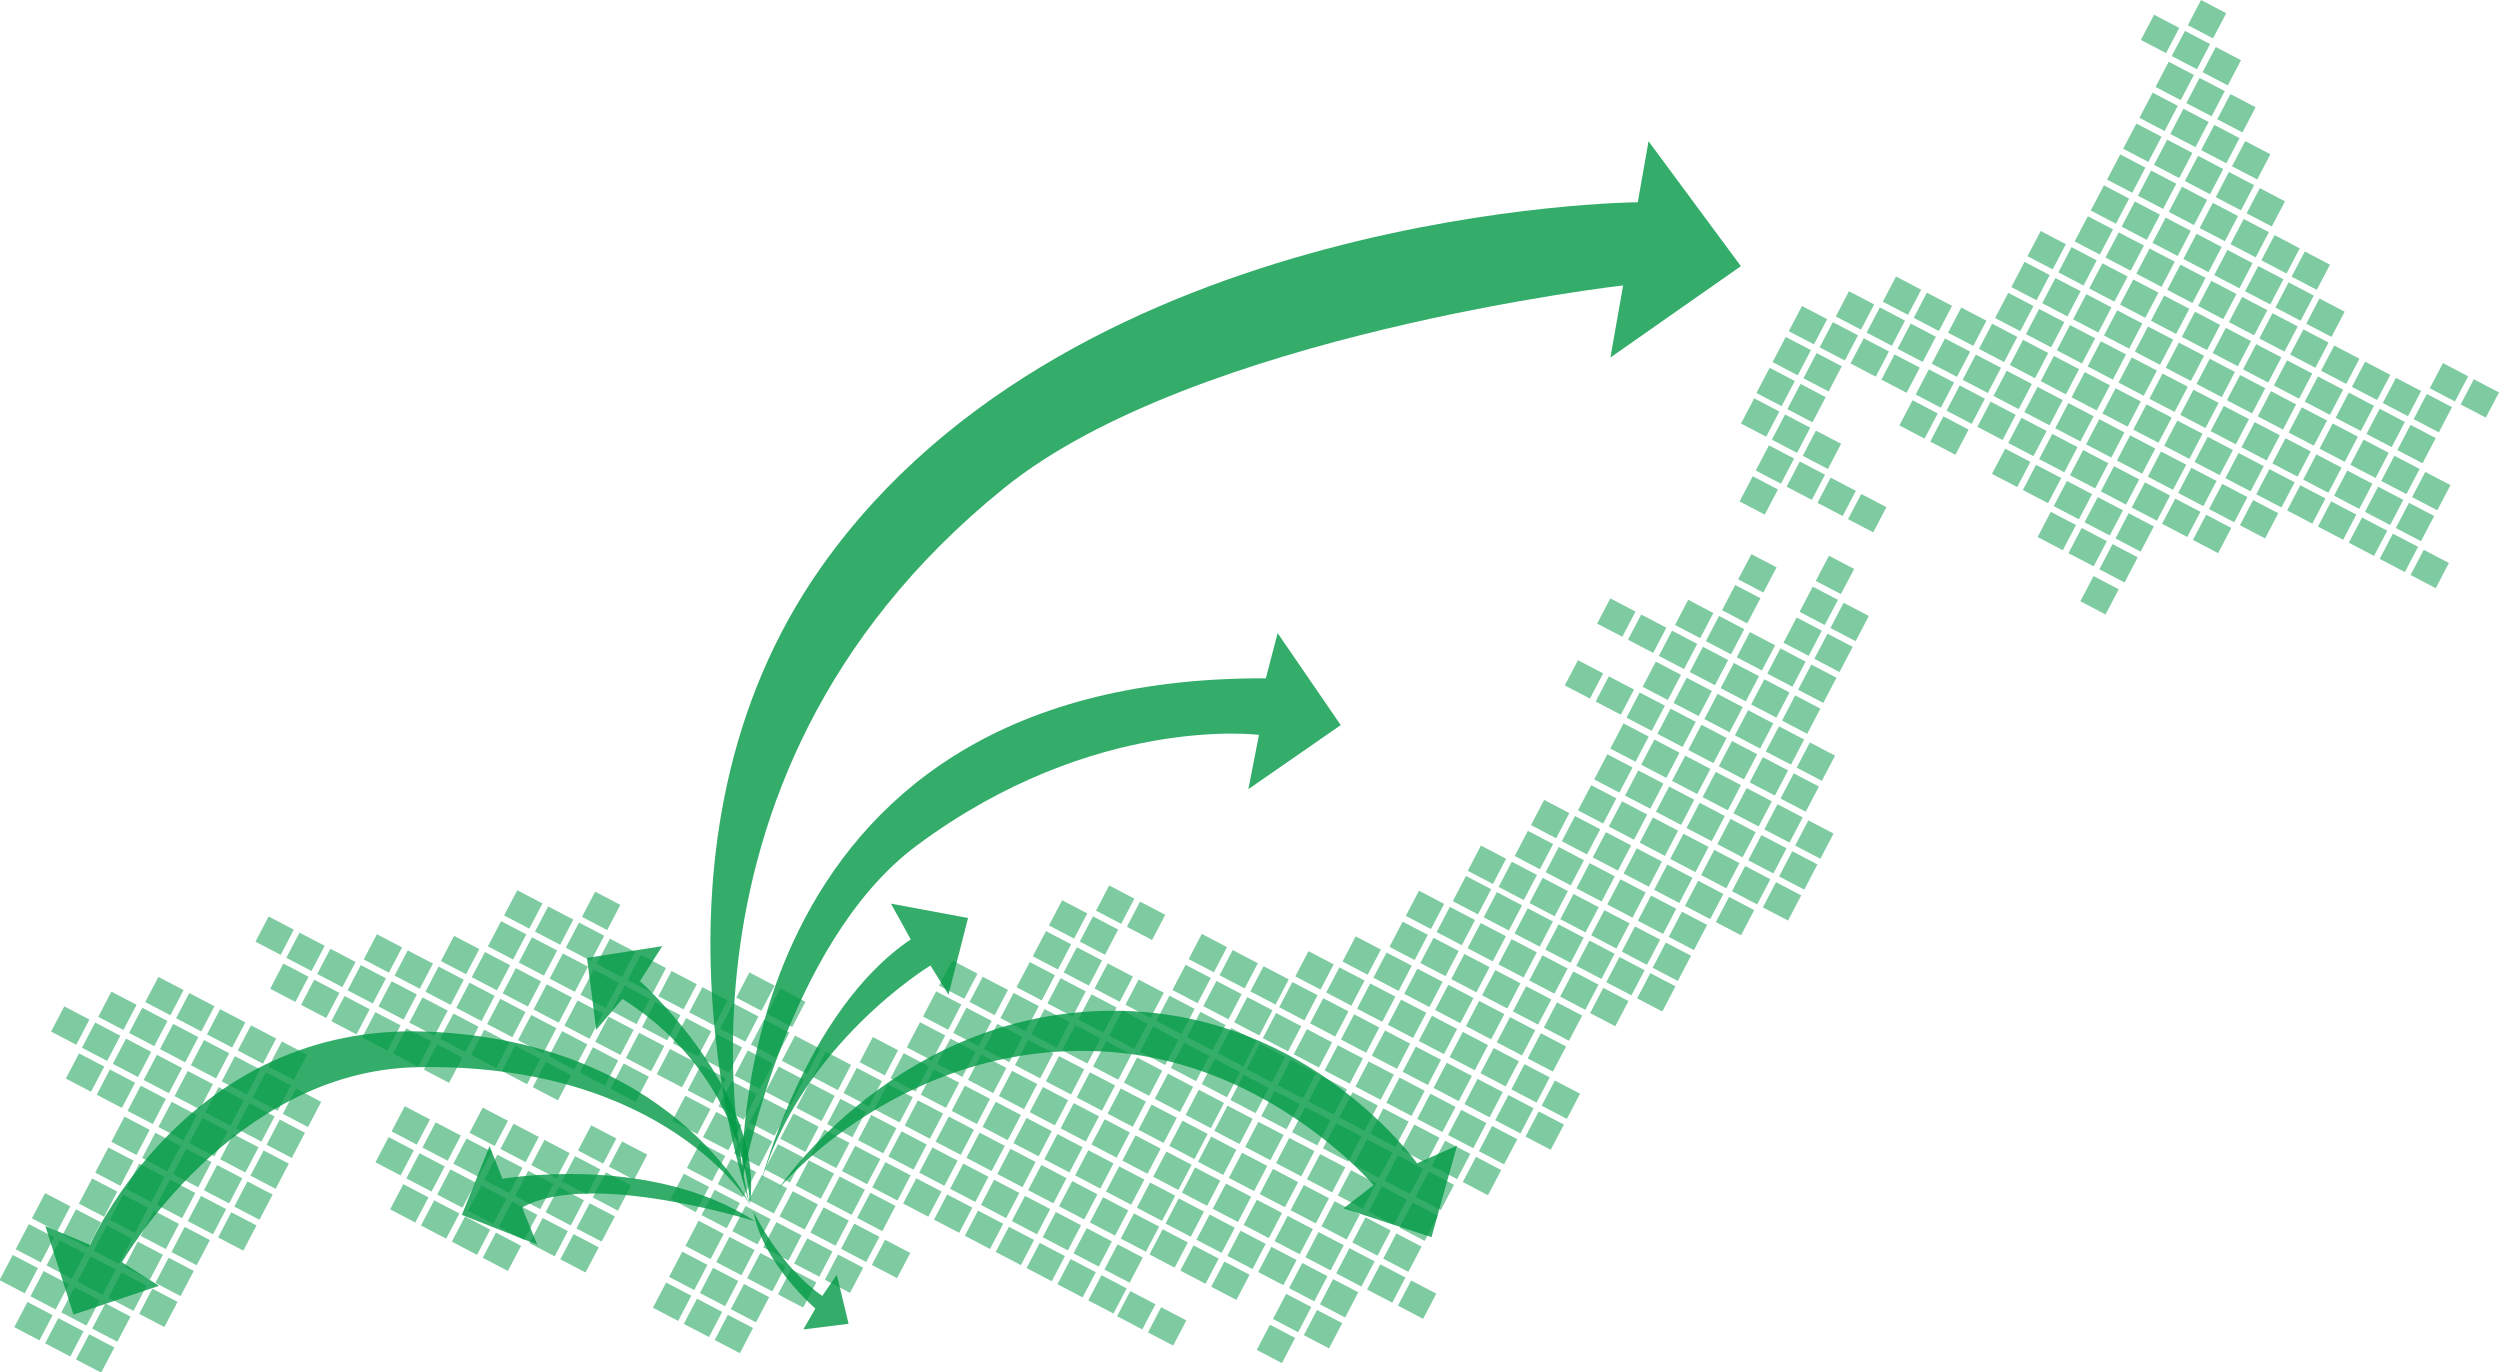 <?xml version="1.0" encoding="UTF-8"?>
<svg xmlns="http://www.w3.org/2000/svg" viewBox="0 0 684.45 375.75">
  <defs>
    <style>
      .cls-1, .cls-2 {
        fill: #009844;
      }

      .cls-2 {
        mix-blend-mode: multiply;
        opacity: .8;
      }

      .cls-3 {
        opacity: .5;
      }

      .cls-4 {
        isolation: isolate;
      }
    </style>
  </defs>
  <g class="cls-4">
    <g id="_レイヤー_2" data-name="レイヤー 2">
      <g id="_レイヤー_1-2" data-name="レイヤー 1">
        <g class="cls-3">
          <path class="cls-1" d="m76.84,261.42l-6.9-3.61,3.61-6.9,6.9,3.61-3.61,6.9Zm12.06-2.48l-6.9-3.61-3.61,6.9,6.9,3.61,3.61-6.9Zm8.45,4.42l-6.9-3.61-3.61,6.9,6.9,3.61,3.61-6.9Zm-12.87,4.04l-6.9-3.61-3.61,6.9,6.9,3.61,3.61-6.9Zm8.45,4.42l-6.9-3.61-3.61,6.9,6.9,3.61,3.61-6.9Zm-55.53,3.27l-6.9-3.61-3.61,6.9,6.9,3.61,3.61-6.9Zm8.45,4.42l-6.9-3.61-3.61,6.9,6.9,3.61,3.61-6.9Zm4.42-8.45l-6.9-3.61-3.61,6.9,6.9,3.61,3.61-6.9Zm4.04,12.87l-6.9-3.61-3.61,6.9,6.9,3.61,3.61-6.9Zm8.45,4.42l-6.9-3.61-3.61,6.9,6.9,3.61,3.61-6.9Zm-4.04-12.87l-6.9-3.61-3.61,6.9,6.9,3.61,3.61-6.9Zm8.45,4.42l-6.9-3.61-3.61,6.9,6.9,3.61,3.61-6.9Zm4.04,12.87l-6.9-3.61-3.61,6.9,6.9,3.61,3.61-6.9Zm8.45,4.42l-6.9-3.61-3.61,6.9,6.9,3.61,3.61-6.9Zm-4.04-12.87l-6.9-3.61-3.61,6.9,6.9,3.61,3.61-6.9Zm8.45,4.42l-6.9-3.61-3.61,6.9,6.9,3.61,3.61-6.9Zm-59.57-9.61l-6.9-3.61-3.61,6.9,6.9,3.61,3.61-6.9Zm4.04,12.87l-6.9-3.61-3.61,6.9,6.9,3.61,3.61-6.9Zm8.45,4.42l-6.9-3.61-3.61,6.9,6.9,3.61,3.61-6.9Zm-4.04-12.87l-6.9-3.61-3.61,6.9,6.9,3.61,3.61-6.9Zm8.45,4.42l-6.9-3.61-3.61,6.9,6.9,3.61,3.61-6.9Zm4.04,12.87l-6.9-3.61-3.61,6.9,6.9,3.61,3.61-6.9Zm8.45,4.42l-6.9-3.61-3.61,6.9,6.9,3.61,3.61-6.9Zm-4.04-12.87l-6.9-3.61-3.61,6.9,6.9,3.61,3.61-6.9Zm8.45,4.42l-6.9-3.61-3.61,6.9,6.9,3.61,3.61-6.9Zm4.04,12.87l-6.9-3.61-3.61,6.9,6.9,3.61,3.61-6.9Zm8.45,4.42l-6.9-3.61-3.61,6.9,6.9,3.61,3.61-6.9Zm-4.04-12.87l-6.9-3.61-3.61,6.9,6.9,3.61,3.61-6.9Zm8.45,4.42l-6.9-3.61-3.61,6.9,6.9,3.61,3.61-6.9Zm-38.62,12.11l-6.9-3.61-3.61,6.9,6.9,3.61,3.61-6.9Zm8.45,4.42l-6.9-3.61-3.61,6.9,6.9,3.61,3.61-6.9Zm-4.04-12.87l-6.9-3.61-3.61,6.9,6.9,3.61,3.61-6.9Zm8.45,4.42l-6.9-3.61-3.61,6.9,6.9,3.61,3.61-6.9Zm4.04,12.87l-6.9-3.61-3.61,6.9,6.9,3.61,3.61-6.9Zm8.45,4.42l-6.9-3.61-3.61,6.9,6.9,3.61,3.61-6.9Zm-4.04-12.87l-6.9-3.61-3.61,6.9,6.9,3.61,3.61-6.9Zm8.45,4.42l-6.9-3.61-3.61,6.9,6.9,3.61,3.61-6.9Zm-47.08,7.69l-6.9-3.61-3.61,6.9,6.9,3.61,3.61-6.9Zm8.45,4.42l-6.9-3.61-3.61,6.9,6.9,3.61,3.61-6.9Zm8.45,4.42l-6.9-3.61-3.61,6.9,6.9,3.61,3.61-6.9Zm-4.04-12.87l-6.9-3.61-3.61,6.9,6.9,3.61,3.61-6.9Zm8.45,4.42l-6.9-3.61-3.61,6.9,6.9,3.61,3.61-6.9Zm4.04,12.87l-6.9-3.61-3.61,6.9,6.9,3.61,3.61-6.9Zm8.45,4.42l-6.9-3.61-3.61,6.9,6.9,3.61,3.61-6.9Zm-4.04-12.87l-6.9-3.61-3.61,6.9,6.9,3.61,3.61-6.9Zm8.45,4.42l-6.9-3.61-3.61,6.9,6.9,3.61,3.61-6.9Zm-47.08,7.69l-6.9-3.61-3.61,6.9,6.9,3.61,3.61-6.9Zm4.42-8.45l-6.9-3.61-3.61,6.9,6.9,3.61,3.61-6.9Zm4.04,12.87l-6.9-3.61-3.61,6.9,6.9,3.61,3.61-6.9Zm8.45,4.42l-6.9-3.61-3.61,6.9,6.9,3.61,3.61-6.9Zm-4.04-12.87l-6.9-3.61-3.61,6.9,6.9,3.61,3.61-6.9Zm8.45,4.42l-6.9-3.61-3.61,6.9,6.9,3.61,3.61-6.9Zm4.04,12.87l-6.9-3.61-3.61,6.9,6.9,3.61,3.61-6.9Zm4.42-8.45l-6.9-3.61-3.61,6.9,6.9,3.61,3.61-6.9Zm8.45,4.42l-6.9-3.61-3.61,6.9,6.9,3.61,3.61-6.9Zm-34.2,3.65l-6.9-3.61-3.61,6.9,6.9,3.61,3.61-6.9Zm8.45,4.42l-6.9-3.61-3.61,6.9,6.9,3.61,3.61-6.9Zm8.45,4.42l-6.9-3.61-3.61,6.9,6.9,3.61,3.61-6.9Zm74.36-101.07l-6.9-3.61-3.61,6.9,6.9,3.61,3.61-6.9Zm8.45,4.42l-6.9-3.61-3.61,6.9,6.9,3.61,3.61-6.9Zm-4.04-12.87l-6.9-3.61-3.61,6.9,6.9,3.61,3.61-6.9Zm8.45,4.42l-6.9-3.61-3.61,6.9,6.9,3.61,3.61-6.9Zm4.04,12.87l-6.9-3.61-3.61,6.9,6.9,3.61,3.61-6.9Zm8.45,4.42l-6.9-3.61-3.61,6.9,6.9,3.61,3.61-6.9Zm-4.04-12.87l-6.9-3.61-3.61,6.9,6.9,3.61,3.61-6.9Zm8.45,4.42l-6.9-3.61-3.61,6.9,6.9,3.61,3.61-6.9Zm4.04,12.87l-6.9-3.61-3.61,6.9,6.9,3.61,3.61-6.9Zm8.45,4.42l-6.9-3.61-3.61,6.9,6.9,3.61,3.61-6.9Zm-4.04-12.87l-6.9-3.61-3.61,6.9,6.9,3.61,3.61-6.9Zm8.45,4.42l-6.9-3.61-3.61,6.9,6.9,3.61,3.61-6.9Zm4.04,12.87l-6.9-3.61-3.61,6.9,6.9,3.61,3.61-6.9Zm4.42-8.45l-6.9-3.61-3.61,6.9,6.9,3.61,3.61-6.9Zm8.45,4.42l-6.9-3.61-3.61,6.9,6.9,3.61,3.61-6.9Zm-68.02-14.03l-6.9-3.61-3.61,6.9,6.9,3.61,3.61-6.9Zm8.45,4.42l-6.9-3.61-3.61,6.9,6.9,3.61,3.61-6.9Zm8.45,4.42l-6.9-3.61-3.61,6.9,6.9,3.61,3.61-6.9Zm8.45,4.42l-6.9-3.61-3.61,6.9,6.9,3.61,3.61-6.9Zm12.49,17.29l-6.9-3.61-3.61,6.9,6.9,3.61,3.61-6.9Zm8.45,4.42l-6.9-3.61-3.61,6.9,6.9,3.61,3.61-6.9Zm8.45,4.42l-6.9-3.61-3.61,6.9,6.9,3.61,3.61-6.9Zm-68.02-14.03l-6.9-3.61-3.61,6.9,6.9,3.61,3.61-6.9Zm25.36,13.26l-6.9-3.61-3.61,6.9,6.9,3.61,3.61-6.9Zm4.42-8.45l-6.9-3.61-3.61,6.9,6.9,3.61,3.61-6.9Zm4.04,12.87l-6.9-3.61-3.61,6.9,6.9,3.61,3.61-6.9Zm8.45,4.42l-6.9-3.61-3.61,6.9,6.9,3.61,3.61-6.9Zm-4.04-12.87l-6.9-3.61-3.61,6.9,6.9,3.61,3.61-6.9Zm8.45,4.42l-6.9-3.61-3.61,6.9,6.9,3.61,3.61-6.9Zm4.04,12.87l-6.9-3.61-3.61,6.9,6.9,3.61,3.61-6.9Zm8.45,4.42l-6.9-3.61-3.61,6.9,6.9,3.61,3.61-6.9Zm-4.04-12.87l-6.9-3.61-3.61,6.9,6.9,3.61,3.61-6.9Zm8.45,4.42l-6.9-3.61-3.61,6.9,6.9,3.61,3.61-6.9Zm-72.44-5.57l-6.9-3.61-3.61,6.9,6.9,3.61,3.61-6.9Zm4.42-8.45l-6.9-3.61-3.61,6.9,6.9,3.61,3.61-6.9Zm33.82,17.68l-6.9-3.61-3.61,6.9,6.9,3.61,3.61-6.9Zm8.45,4.42l-6.9-3.61-3.61,6.9,6.9,3.61,3.61-6.9Zm8.45,4.42l-6.9-3.61-3.61,6.9,6.9,3.61,3.61-6.9Zm8.45,4.42l-6.9-3.61-3.61,6.9,6.9,3.61,3.61-6.9Zm-72.44-5.57l-6.9-3.61-3.61,6.9,6.9,3.61,3.61-6.9Zm4.42-8.45l-6.9-3.61-3.61,6.9,6.9,3.61,3.61-6.9Zm102.99-32.28l-6.9-3.61-3.61,6.9,6.9,3.61,3.61-6.9Zm20.94,21.71l-6.9-3.61-3.61,6.9,6.9,3.61,3.61-6.9Zm-4.04-12.87l-6.9-3.61-3.61,6.9,6.9,3.61,3.61-6.9Zm8.45,4.42l-6.9-3.61-3.61,6.9,6.9,3.61,3.61-6.9Zm4.04,12.87l-6.9-3.61-3.61,6.9,6.9,3.61,3.61-6.9Zm8.45,4.42l-6.9-3.61-3.61,6.9,6.9,3.61,3.61-6.9Zm-4.04-12.87l-6.9-3.61-3.61,6.9,6.9,3.61,3.61-6.9Zm8.45,4.42l-6.9-3.61-3.61,6.9,6.9,3.61,3.61-6.9Zm4.04,12.87l-6.9-3.61-3.61,6.9,6.9,3.61,3.61-6.9Zm8.45,4.42l-6.9-3.61-3.61,6.9,6.9,3.61,3.61-6.9Zm-4.04-12.87l-6.9-3.61-3.61,6.9,6.9,3.61,3.61-6.9Zm8.45,4.42l-6.9-3.61-3.61,6.9,6.9,3.61,3.61-6.9Zm-72.44-5.57l-6.9-3.61-3.61,6.9,6.9,3.61,3.61-6.9Zm8.45,4.42l-6.9-3.61-3.61,6.9,6.9,3.61,3.61-6.9Zm-4.04-12.87l-6.9-3.61-3.61,6.9,6.9,3.61,3.61-6.9Zm8.45,4.42l-6.9-3.61-3.61,6.9,6.9,3.61,3.61-6.9Zm16.91,8.84l-6.9-3.61-3.61,6.9,6.9,3.61,3.61-6.9Zm4.04,12.87l-6.9-3.61-3.61,6.9,6.9,3.61,3.61-6.9Zm8.45,4.42l-6.9-3.61-3.61,6.9,6.9,3.61,3.61-6.9Zm-4.04-12.87l-6.9-3.61-3.61,6.9,6.9,3.61,3.61-6.9Zm8.45,4.42l-6.9-3.61-3.61,6.9,6.9,3.61,3.61-6.9Zm4.04,12.87l-6.9-3.61-3.61,6.9,6.9,3.61,3.61-6.9Zm8.45,4.42l-6.9-3.61-3.61,6.9,6.9,3.61,3.61-6.9Zm-4.04-12.87l-6.9-3.61-3.61,6.9,6.9,3.61,3.61-6.9Zm8.45,4.42l-6.9-3.61-3.61,6.9,6.9,3.61,3.61-6.9Zm-72.44-5.57l-6.9-3.61-3.61,6.9,6.9,3.61,3.61-6.9Zm8.45,4.42l-6.9-3.61-3.61,6.9,6.9,3.61,3.61-6.9Zm-4.04-12.87l-6.9-3.61-3.61,6.9,6.9,3.61,3.61-6.9Zm8.45,4.42l-6.9-3.61-3.61,6.9,6.9,3.61,3.61-6.9Zm20.94,21.71l-6.9-3.61-3.61,6.9,6.9,3.61,3.61-6.9Zm8.45,4.42l-6.9-3.61-3.61,6.9,6.9,3.61,3.61-6.9Zm-4.04-12.87l-6.9-3.61-3.61,6.9,6.9,3.61,3.61-6.9Zm8.45,4.42l-6.9-3.61-3.61,6.9,6.9,3.61,3.61-6.9Zm4.04,12.87l-6.9-3.61-3.61,6.9,6.9,3.61,3.61-6.9Zm4.42-8.45l-6.9-3.61-3.61,6.9,6.9,3.61,3.61-6.9Zm30.17-16.52l-6.9-3.61-3.61,6.9,6.9,3.61,3.61-6.9Zm8.45,4.42l-6.9-3.61-3.61,6.9,6.9,3.61,3.61-6.9Zm-4.04-12.87l-6.9-3.61-3.61,6.9,6.9,3.61,3.61-6.9Zm-8.84,16.91l-6.9-3.61-3.61,6.9,6.9,3.61,3.61-6.9Zm-87.81-99.73l-6.9-3.61-3.61,6.9,6.9,3.61,3.61-6.9Zm8.45,4.42l-6.9-3.61-3.61,6.9,6.9,3.61,3.61-6.9Zm8.45,4.42l-6.9-3.61-3.61,6.9,6.9,3.61,3.61-6.9Zm4.42-8.45l-6.9-3.61-3.61,6.9,6.9,3.61,3.61-6.9Zm4.04,12.87l-6.9-3.61-3.61,6.9,6.9,3.61,3.61-6.9Zm8.45,4.42l-6.9-3.61-3.61,6.9,6.9,3.61,3.61-6.9Zm-51.11-5.19l-6.9-3.61-3.61,6.9,6.9,3.61,3.61-6.9Zm8.45,4.42l-6.9-3.61-3.61,6.9,6.9,3.61,3.61-6.9Zm4.42-8.45l-6.9-3.61-3.61,6.9,6.9,3.61,3.61-6.9Zm4.04,12.87l-6.9-3.61-3.61,6.9,6.9,3.61,3.61-6.9Zm8.45,4.42l-6.9-3.61-3.61,6.9,6.9,3.61,3.61-6.9Zm-4.04-12.87l-6.9-3.61-3.61,6.9,6.9,3.61,3.61-6.9Zm8.45,4.42l-6.9-3.61-3.61,6.9,6.9,3.61,3.61-6.9Zm4.04,12.87l-6.9-3.61-3.61,6.9,6.9,3.61,3.61-6.9Zm8.45,4.42l-6.9-3.61-3.61,6.9,6.9,3.61,3.61-6.9Zm-4.04-12.87l-6.9-3.61-3.61,6.9,6.9,3.61,3.61-6.9Zm8.45,4.42l-6.9-3.61-3.61,6.9,6.9,3.61,3.61-6.9Zm89.73-6.92l-6.9-3.61-3.61,6.9,6.9,3.61,3.61-6.9Zm-8.84,16.91l-6.9-3.61-3.61,6.9,6.9,3.61,3.61-6.9Zm4.42-8.45l-6.9-3.61-3.61,6.9,6.9,3.61,3.61-6.9Zm-72.44-5.57l-6.9-3.61-3.61,6.9,6.9,3.61,3.61-6.9Zm8.45,4.42l-6.9-3.61-3.61,6.9,6.9,3.61,3.61-6.9Zm8.45,4.42l-6.9-3.61-3.61,6.9,6.9,3.61,3.61-6.9Zm8.45,4.42l-6.9-3.61-3.61,6.9,6.9,3.61,3.61-6.9Zm-4.04-12.87l-6.9-3.61-3.61,6.9,6.9,3.61,3.61-6.9Zm8.45,4.42l-6.9-3.61-3.61,6.9,6.9,3.61,3.61-6.9Zm4.04,12.87l-6.9-3.61-3.61,6.9,6.9,3.61,3.61-6.9Zm8.45,4.42l-6.9-3.61-3.61,6.9,6.9,3.61,3.61-6.9Zm8.45,4.42l-6.9-3.61-3.61,6.9,6.9,3.61,3.61-6.9Zm8.45,4.42l-6.9-3.61-3.61,6.9,6.9,3.61,3.61-6.9Zm-4.04-12.87l-6.9-3.61-3.61,6.9,6.9,3.61,3.61-6.9Zm8.45,4.42l-6.9-3.61-3.61,6.9,6.9,3.61,3.61-6.9Zm-72.44-5.57l-6.9-3.61-3.61,6.9,6.9,3.61,3.61-6.9Zm8.45,4.42l-6.9-3.61-3.61,6.9,6.9,3.61,3.61-6.9Zm-4.04-12.87l-6.9-3.61-3.61,6.9,6.9,3.61,3.61-6.9Zm8.45,4.42l-6.9-3.61-3.61,6.9,6.9,3.61,3.61-6.9Zm4.04,12.87l-6.9-3.61-3.61,6.9,6.9,3.61,3.61-6.9Zm8.45,4.42l-6.9-3.61-3.61,6.9,6.9,3.61,3.61-6.9Zm-4.04-12.87l-6.9-3.61-3.61,6.9,6.9,3.61,3.61-6.9Zm8.45,4.42l-6.9-3.61-3.61,6.9,6.9,3.61,3.61-6.9Zm4.04,12.87l-6.9-3.61-3.61,6.9,6.9,3.61,3.61-6.9Zm8.45,4.42l-6.9-3.61-3.61,6.9,6.9,3.61,3.61-6.9Zm-4.04-12.87l-6.9-3.61-3.61,6.9,6.9,3.61,3.61-6.9Zm8.45,4.42l-6.9-3.61-3.61,6.9,6.9,3.61,3.61-6.9Zm4.04,12.87l-6.9-3.61-3.61,6.9,6.9,3.61,3.61-6.9Zm8.45,4.42l-6.9-3.61-3.61,6.9,6.9,3.61,3.61-6.9Zm-4.04-12.87l-6.9-3.61-3.61,6.9,6.9,3.61,3.61-6.9Zm8.45,4.42l-6.9-3.61-3.61,6.9,6.9,3.61,3.61-6.9Zm65.14-62.83l-6.9-3.61-3.61,6.9,6.9,3.61,3.61-6.9Zm8.45,4.42l-6.9-3.61-3.61,6.9,6.9,3.61,3.61-6.9Zm16.91,8.84l-6.9-3.61-3.61,6.9,6.9,3.61,3.61-6.9Zm8.45,4.42l-6.9-3.61-3.61,6.9,6.9,3.61,3.61-6.9Zm8.45,4.42l-6.9-3.61-3.61,6.9,6.9,3.61,3.61-6.9Zm-59.57-9.61l-6.9-3.61-3.61,6.9,6.9,3.61,3.61-6.9Zm4.42-8.45l-6.9-3.61-3.61,6.9,6.9,3.61,3.61-6.9Zm4.04,12.87l-6.9-3.61-3.61,6.9,6.9,3.61,3.61-6.9Zm8.45,4.42l-6.9-3.61-3.61,6.9,6.9,3.61,3.61-6.9Zm-4.04-12.87l-6.9-3.61-3.61,6.9,6.9,3.61,3.61-6.9Zm12.49,17.29l-6.9-3.61-3.61,6.9,6.9,3.61,3.61-6.9Zm8.45,4.42l-6.9-3.61-3.61,6.9,6.9,3.61,3.61-6.9Zm4.42-8.45l-6.9-3.61-3.61,6.9,6.9,3.61,3.61-6.9Zm4.04,12.87l-6.9-3.61-3.61,6.9,6.9,3.61,3.61-6.9Zm8.45,4.42l-6.9-3.61-3.61,6.9,6.9,3.61,3.61-6.9Zm-4.04-12.87l-6.9-3.61-3.61,6.9,6.9,3.61,3.61-6.9Zm8.45,4.42l-6.9-3.61-3.61,6.9,6.9,3.61,3.61-6.9Zm-72.44-5.57l-6.9-3.61-3.61,6.9,6.9,3.61,3.61-6.9Zm8.45,4.42l-6.9-3.61-3.61,6.9,6.9,3.61,3.61-6.9Zm4.42-8.45l-6.9-3.61-3.61,6.9,6.9,3.61,3.61-6.9Zm4.04,12.87l-6.9-3.61-3.61,6.9,6.9,3.61,3.61-6.9Zm8.45,4.42l-6.9-3.61-3.61,6.9,6.9,3.61,3.61-6.9Zm-4.04-12.87l-6.9-3.61-3.61,6.9,6.9,3.61,3.61-6.9Zm8.45,4.42l-6.9-3.61-3.61,6.9,6.9,3.61,3.61-6.9Zm4.04,12.87l-6.9-3.61-3.61,6.9,6.9,3.61,3.61-6.9Zm8.45,4.42l-6.9-3.61-3.61,6.9,6.9,3.61,3.61-6.9Zm-4.04-12.87l-6.9-3.61-3.61,6.9,6.9,3.61,3.61-6.9Zm8.45,4.42l-6.9-3.61-3.61,6.9,6.9,3.61,3.61-6.9Zm4.04,12.87l-6.9-3.61-3.61,6.9,6.9,3.61,3.61-6.9Zm8.45,4.42l-6.9-3.61-3.61,6.9,6.9,3.61,3.61-6.9Zm-4.04-12.87l-6.9-3.61-3.61,6.9,6.9,3.61,3.61-6.9Zm8.45,4.42l-6.9-3.61-3.61,6.9,6.9,3.61,3.61-6.9Zm-72.44-5.57l-6.9-3.61-3.61,6.9,6.9,3.61,3.61-6.9Zm8.45,4.42l-6.9-3.61-3.61,6.9,6.9,3.61,3.61-6.9Zm-4.04-12.87l-6.9-3.61-3.61,6.9,6.9,3.61,3.61-6.9Zm8.45,4.42l-6.9-3.61-3.61,6.9,6.9,3.61,3.61-6.9Zm4.04,12.87l-6.9-3.61-3.61,6.9,6.9,3.61,3.61-6.9Zm8.45,4.42l-6.9-3.61-3.61,6.9,6.9,3.61,3.61-6.9Zm-4.04-12.87l-6.9-3.61-3.61,6.9,6.9,3.61,3.61-6.9Zm8.45,4.42l-6.9-3.61-3.61,6.9,6.9,3.61,3.61-6.9Zm4.04,12.87l-6.9-3.61-3.61,6.9,6.9,3.61,3.61-6.9Zm8.45,4.42l-6.9-3.61-3.61,6.9,6.9,3.61,3.61-6.9Zm-4.04-12.87l-6.9-3.61-3.61,6.9,6.9,3.61,3.61-6.9Zm8.45,4.42l-6.9-3.61-3.61,6.9,6.9,3.61,3.61-6.9Zm4.04,12.87l-6.9-3.61-3.61,6.9,6.9,3.61,3.61-6.9Zm8.45,4.42l-6.9-3.61-3.61,6.9,6.9,3.61,3.61-6.9Zm-4.04-12.87l-6.9-3.61-3.61,6.9,6.9,3.61,3.61-6.9Zm8.45,4.42l-6.9-3.61-3.61,6.9,6.9,3.61,3.61-6.9Zm-72.44-5.57l-6.9-3.61-3.61,6.9,6.9,3.61,3.61-6.9Zm8.45,4.42l-6.9-3.61-3.61,6.9,6.9,3.61,3.61-6.9Zm-4.04-12.87l-6.9-3.61-3.61,6.9,6.9,3.61,3.61-6.9Zm8.45,4.42l-6.9-3.61-3.61,6.9,6.9,3.61,3.61-6.9Zm4.04,12.87l-6.9-3.61-3.61,6.9,6.9,3.61,3.61-6.9Zm8.45,4.42l-6.9-3.61-3.61,6.9,6.9,3.61,3.61-6.9Zm-4.04-12.87l-6.9-3.61-3.61,6.9,6.9,3.61,3.61-6.9Zm8.45,4.42l-6.9-3.61-3.61,6.9,6.9,3.61,3.61-6.9Zm4.04,12.87l-6.9-3.61-3.61,6.9,6.9,3.61,3.61-6.9Zm8.45,4.42l-6.9-3.61-3.61,6.9,6.9,3.61,3.61-6.9Zm-4.04-12.87l-6.9-3.61-3.61,6.9,6.9,3.61,3.61-6.9Zm8.45,4.42l-6.9-3.61-3.61,6.9,6.9,3.61,3.61-6.9Zm4.04,12.87l-6.9-3.61-3.61,6.9,6.9,3.61,3.61-6.9Zm8.45,4.42l-6.9-3.61-3.61,6.9,6.9,3.61,3.61-6.9Zm-4.04-12.87l-6.9-3.61-3.61,6.9,6.9,3.61,3.61-6.9Zm8.45,4.42l-6.9-3.61-3.61,6.9,6.9,3.61,3.61-6.9Zm-72.44-5.57l-6.9-3.61-3.61,6.9,6.9,3.61,3.61-6.9Zm8.45,4.42l-6.9-3.61-3.61,6.9,6.9,3.61,3.61-6.9Zm-4.04-12.87l-6.9-3.61-3.61,6.9,6.9,3.61,3.61-6.9Zm8.45,4.42l-6.9-3.61-3.61,6.9,6.9,3.61,3.61-6.9Zm4.04,12.87l-6.9-3.61-3.61,6.9,6.9,3.61,3.61-6.9Zm8.45,4.42l-6.9-3.61-3.61,6.9,6.9,3.61,3.61-6.9Zm-4.04-12.87l-6.9-3.61-3.61,6.9,6.9,3.61,3.61-6.9Zm8.45,4.42l-6.9-3.61-3.61,6.9,6.9,3.61,3.61-6.9Zm4.04,12.87l-6.9-3.61-3.61,6.9,6.9,3.61,3.61-6.9Zm8.45,4.42l-6.9-3.61-3.61,6.9,6.9,3.61,3.61-6.9Zm-4.04-12.87l-6.9-3.61-3.61,6.9,6.9,3.61,3.61-6.9Zm8.45,4.42l-6.9-3.61-3.61,6.9,6.9,3.61,3.61-6.9Zm4.04,12.87l-6.9-3.61-3.61,6.9,6.9,3.61,3.61-6.9Zm8.45,4.42l-6.9-3.61-3.61,6.9,6.9,3.61,3.61-6.9Zm-4.04-12.87l-6.9-3.61-3.61,6.9,6.9,3.61,3.61-6.9Zm8.45,4.42l-6.9-3.61-3.61,6.9,6.9,3.61,3.61-6.9Zm82.51-96.81l-6.9-3.61-3.61,6.9,6.9,3.61,3.61-6.9Zm8.45,4.42l-6.9-3.61-3.61,6.9,6.9,3.61,3.61-6.9Zm4.42-8.45l-6.9-3.61-3.61,6.9,6.9,3.61,3.61-6.9Zm4.04,12.87l-6.9-3.61-3.61,6.9,6.9,3.61,3.61-6.9Zm8.45,4.42l-6.9-3.61-3.61,6.9,6.9,3.61,3.61-6.9Zm-4.04-12.87l-6.9-3.61-3.61,6.9,6.9,3.61,3.61-6.9Zm8.45,4.42l-6.9-3.61-3.61,6.9,6.9,3.61,3.61-6.9Zm4.04,12.87l-6.9-3.61-3.61,6.9,6.9,3.61,3.61-6.9Zm8.45,4.42l-6.9-3.61-3.61,6.9,6.9,3.61,3.61-6.9Zm-4.04-12.87l-6.9-3.61-3.61,6.9,6.9,3.61,3.61-6.9Zm8.45,4.42l-6.9-3.61-3.61,6.9,6.9,3.61,3.61-6.9Zm-63.99-1.15l-6.9-3.61-3.61,6.9,6.9,3.61,3.61-6.9Zm8.45,4.42l-6.9-3.61-3.61,6.9,6.9,3.61,3.61-6.9Zm8.45,4.42l-6.9-3.61-3.61,6.9,6.9,3.61,3.61-6.9Zm-4.04-12.87l-6.9-3.61-3.61,6.9,6.9,3.61,3.61-6.9Zm8.45,4.42l-6.9-3.61-3.61,6.9,6.9,3.61,3.61-6.9Zm4.04,12.87l-6.9-3.61-3.61,6.9,6.9,3.61,3.61-6.9Zm8.45,4.42l-6.9-3.61-3.61,6.9,6.9,3.61,3.61-6.9Zm-4.04-12.87l-6.9-3.61-3.61,6.9,6.9,3.61,3.61-6.9Zm8.45,4.42l-6.9-3.61-3.61,6.9,6.9,3.61,3.61-6.9Zm4.04,12.87l-6.9-3.61-3.61,6.9,6.9,3.61,3.61-6.9Zm8.45,4.42l-6.9-3.61-3.61,6.9,6.9,3.61,3.61-6.9Zm-4.04-12.87l-6.9-3.61-3.61,6.9,6.9,3.61,3.61-6.9Zm8.45,4.42l-6.9-3.61-3.61,6.9,6.9,3.61,3.61-6.9Zm-72.44-5.57l-6.9-3.61-3.61,6.9,6.9,3.61,3.61-6.9Zm8.45,4.42l-6.9-3.61-3.61,6.9,6.9,3.61,3.61-6.9Zm-4.04-12.87l-6.9-3.61-3.61,6.9,6.9,3.61,3.61-6.9Zm8.45,4.42l-6.9-3.61-3.61,6.9,6.9,3.61,3.61-6.9Zm4.04,12.87l-6.9-3.61-3.61,6.9,6.9,3.61,3.61-6.9Zm8.45,4.42l-6.9-3.61-3.61,6.9,6.9,3.61,3.61-6.9Zm-4.04-12.87l-6.9-3.61-3.61,6.9,6.9,3.61,3.61-6.9Zm8.45,4.42l-6.9-3.61-3.61,6.9,6.9,3.61,3.61-6.9Zm4.04,12.87l-6.9-3.61-3.61,6.9,6.9,3.61,3.61-6.9Zm8.45,4.42l-6.9-3.61-3.61,6.9,6.9,3.61,3.61-6.9Zm-4.04-12.87l-6.9-3.61-3.61,6.9,6.9,3.61,3.61-6.9Zm8.45,4.42l-6.9-3.61-3.61,6.9,6.9,3.61,3.61-6.9Zm4.04,12.87l-6.9-3.61-3.61,6.9,6.9,3.61,3.61-6.9Zm8.45,4.42l-6.9-3.61-3.61,6.9,6.9,3.61,3.61-6.9Zm-4.04-12.87l-6.9-3.61-3.61,6.9,6.9,3.61,3.61-6.9Zm8.45,4.42l-6.9-3.61-3.61,6.9,6.9,3.61,3.61-6.9Zm-72.44-5.57l-6.9-3.61-3.61,6.9,6.9,3.61,3.61-6.9Zm8.45,4.42l-6.9-3.61-3.61,6.9,6.9,3.61,3.61-6.9Zm-4.04-12.87l-6.9-3.61-3.61,6.9,6.9,3.61,3.61-6.9Zm8.45,4.42l-6.9-3.61-3.61,6.9,6.9,3.61,3.61-6.9Zm4.04,12.87l-6.9-3.61-3.61,6.9,6.9,3.61,3.61-6.9Zm8.45,4.42l-6.9-3.61-3.61,6.9,6.9,3.61,3.61-6.9Zm-4.04-12.87l-6.9-3.61-3.61,6.9,6.9,3.61,3.61-6.9Zm8.45,4.42l-6.9-3.61-3.61,6.9,6.9,3.61,3.61-6.9Zm4.04,12.87l-6.9-3.61-3.61,6.9,6.9,3.61,3.61-6.9Zm8.45,4.42l-6.9-3.61-3.61,6.9,6.9,3.61,3.61-6.9Zm-4.04-12.87l-6.9-3.61-3.61,6.9,6.9,3.61,3.61-6.9Zm8.45,4.42l-6.9-3.61-3.61,6.9,6.9,3.61,3.61-6.9Zm4.04,12.87l-6.9-3.61-3.61,6.9,6.9,3.61,3.61-6.9Zm8.45,4.42l-6.9-3.61-3.61,6.9,6.9,3.61,3.61-6.9Zm-4.04-12.87l-6.9-3.61-3.61,6.9,6.9,3.61,3.61-6.9Zm8.45,4.42l-6.9-3.61-3.61,6.9,6.9,3.61,3.61-6.9Zm-72.44-5.57l-6.9-3.61-3.61,6.9,6.9,3.61,3.61-6.9Zm8.45,4.42l-6.9-3.61-3.61,6.9,6.9,3.61,3.61-6.9Zm-4.04-12.87l-6.9-3.61-3.61,6.9,6.9,3.61,3.61-6.9Zm8.45,4.42l-6.9-3.61-3.61,6.9,6.9,3.61,3.61-6.9Zm4.04,12.87l-6.9-3.61-3.61,6.9,6.9,3.61,3.61-6.9Zm8.45,4.42l-6.9-3.61-3.61,6.9,6.9,3.61,3.61-6.9Zm-4.04-12.87l-6.9-3.61-3.61,6.9,6.9,3.61,3.61-6.9Zm8.45,4.42l-6.9-3.61-3.61,6.9,6.9,3.61,3.61-6.9Zm4.04,12.87l-6.9-3.61-3.61,6.9,6.9,3.61,3.61-6.9Zm8.45,4.42l-6.9-3.61-3.61,6.9,6.9,3.61,3.61-6.9Zm-4.04-12.87l-6.9-3.61-3.61,6.9,6.9,3.61,3.61-6.9Zm8.45,4.42l-6.9-3.61-3.61,6.9,6.9,3.61,3.61-6.9Zm4.04,12.87l-6.9-3.61-3.61,6.9,6.9,3.61,3.61-6.9Zm4.42-8.45l-6.9-3.61-3.61,6.9,6.9,3.61,3.61-6.9Zm-63.99-1.15l-6.9-3.61-3.61,6.9,6.9,3.61,3.61-6.9Zm8.45,4.42l-6.9-3.61-3.61,6.9,6.9,3.61,3.61-6.9Zm-4.04-12.87l-6.9-3.61-3.61,6.9,6.9,3.61,3.61-6.9Zm8.45,4.42l-6.9-3.61-3.61,6.9,6.9,3.61,3.61-6.9Zm4.04,12.87l-6.9-3.61-3.61,6.9,6.9,3.61,3.61-6.9Zm8.45,4.42l-6.9-3.61-3.61,6.9,6.9,3.61,3.61-6.9Zm-4.04-12.87l-6.9-3.61-3.61,6.9,6.9,3.61,3.61-6.9Zm8.45,4.42l-6.9-3.61-3.61,6.9,6.9,3.61,3.61-6.9Zm4.04,12.87l-6.9-3.61-3.61,6.9,6.9,3.61,3.61-6.9Zm8.45,4.42l-6.9-3.61-3.61,6.9,6.9,3.61,3.61-6.9Zm-4.04-12.87l-6.9-3.61-3.61,6.9,6.9,3.61,3.61-6.9Zm8.45,4.42l-6.9-3.61-3.61,6.9,6.9,3.61,3.61-6.9Zm4.04,12.87l-6.9-3.61-3.61,6.9,6.9,3.61,3.61-6.9Zm8.45,4.42l-6.9-3.61-3.61,6.9,6.9,3.61,3.61-6.9Zm-4.04-12.87l-6.9-3.61-3.61,6.9,6.9,3.61,3.61-6.9Zm-63.99-1.15l-6.9-3.61-3.61,6.9,6.9,3.61,3.61-6.9Zm8.45,4.42l-6.9-3.61-3.61,6.9,6.9,3.61,3.61-6.9Zm-4.04-12.87l-6.9-3.61-3.61,6.9,6.9,3.61,3.61-6.9Zm8.45,4.42l-6.9-3.61-3.61,6.9,6.9,3.61,3.61-6.9Zm4.04,12.87l-6.9-3.61-3.61,6.9,6.9,3.61,3.61-6.9Zm4.42-8.45l-6.9-3.61-3.61,6.9,6.9,3.61,3.61-6.9Zm8.45,4.42l-6.9-3.61-3.61,6.9,6.9,3.61,3.61-6.9Zm4.04,12.87l-6.9-3.61-3.61,6.9,6.9,3.61,3.61-6.9Zm8.45,4.42l-6.9-3.61-3.61,6.9,6.9,3.61,3.61-6.9Zm-4.04-12.87l-6.9-3.61-3.61,6.9,6.9,3.61,3.61-6.9Zm8.45,4.42l-6.9-3.61-3.61,6.9,6.9,3.61,3.61-6.9Zm-55.53,3.27l-6.9-3.61-3.61,6.9,6.9,3.61,3.61-6.9Zm8.45,4.42l-6.9-3.61-3.61,6.9,6.9,3.61,3.61-6.9Zm29.78,4.8l-6.9-3.61-3.61,6.9,6.9,3.61,3.61-6.9Zm91.27-92.23l-6.9-3.61-3.61,6.9,6.9,3.61,3.61-6.9Zm4.42-8.45l-6.9-3.61-3.61,6.9,6.9,3.61,3.61-6.9Zm8.45,4.42l-6.9-3.61-3.61,6.9,6.9,3.61,3.61-6.9Zm-30.55,37.85l-6.9-3.61-3.61,6.9,6.9,3.61,3.61-6.9Zm4.42-8.45l-6.9-3.61-3.61,6.9,6.9,3.61,3.61-6.9Zm58.61-173.9l-6.9-3.61-3.61,6.9,6.9,3.61,3.61-6.9Zm-4.04-12.87l-6.9-3.61-3.61,6.9,6.9,3.61,3.61-6.9Zm8.45,4.42l-6.9-3.61-3.61,6.9,6.9,3.61,3.61-6.9Zm4.04,12.87l-6.9-3.61-3.61,6.9,6.9,3.61,3.61-6.9Zm8.45,4.42l-6.9-3.61-3.61,6.9,6.9,3.61,3.61-6.9Zm-4.04-12.87l-6.9-3.61-3.61,6.9,6.9,3.61,3.61-6.9Zm-17.29,12.49l-6.9-3.61-3.61,6.9,6.9,3.61,3.61-6.9Zm-4.8,29.78l-6.9-3.61-3.61,6.9,6.9,3.61,3.61-6.9Zm4.42-8.45l-6.9-3.61-3.61,6.9,6.9,3.61,3.61-6.9Zm-38.62,12.11l-6.9-3.61-3.61,6.9,6.9,3.61,3.61-6.9Zm8.45,4.42l-6.9-3.61-3.61,6.9,6.9,3.61,3.61-6.9Zm8.45,4.42l-6.9-3.61-3.61,6.9,6.9,3.61,3.61-6.9Zm4.42-8.45l-6.9-3.61-3.61,6.9,6.9,3.61,3.61-6.9Zm4.04,12.87l-6.9-3.61-3.61,6.9,6.9,3.61,3.61-6.9Zm8.45,4.42l-6.9-3.61-3.61,6.9,6.9,3.61,3.61-6.9Zm-4.04-12.87l-6.9-3.61-3.61,6.9,6.9,3.61,3.61-6.9Zm8.45,4.42l-6.9-3.61-3.61,6.9,6.9,3.61,3.61-6.9Zm-47.08,7.69l-6.9-3.61-3.61,6.9,6.9,3.61,3.61-6.9Zm8.45,4.42l-6.9-3.61-3.61,6.9,6.9,3.61,3.61-6.9Zm8.45,4.42l-6.9-3.61-3.61,6.9,6.9,3.61,3.61-6.9Zm4.42-8.45l-6.9-3.61-3.61,6.9,6.9,3.61,3.61-6.9Zm4.04,12.87l-6.9-3.61-3.61,6.9,6.9,3.61,3.61-6.9Zm8.45,4.42l-6.9-3.61-3.61,6.9,6.9,3.61,3.61-6.9Zm-4.04-12.87l-6.9-3.61-3.61,6.9,6.9,3.61,3.61-6.9Zm8.45,4.42l-6.9-3.61-3.61,6.9,6.9,3.61,3.61-6.9Zm-30.17,16.52l-6.9-3.61-3.61,6.9,6.9,3.61,3.61-6.9Zm4.42-8.45l-6.9-3.61-3.61,6.9,6.9,3.61,3.61-6.9Zm4.04,12.87l-6.9-3.61-3.61,6.9,6.9,3.61,3.61-6.9Zm8.45,4.42l-6.9-3.61-3.61,6.9,6.9,3.61,3.61-6.9Zm-4.04-12.87l-6.9-3.61-3.61,6.9,6.9,3.61,3.61-6.9Zm8.45,4.42l-6.9-3.61-3.61,6.9,6.9,3.61,3.61-6.9Zm-38.62,12.11l-6.9-3.61-3.61,6.9,6.9,3.61,3.61-6.9Zm8.45,4.42l-6.9-3.61-3.61,6.9,6.9,3.61,3.61-6.9Zm4.42-8.45l-6.9-3.61-3.61,6.9,6.9,3.61,3.61-6.9Zm4.04,12.87l-6.9-3.61-3.61,6.9,6.9,3.61,3.61-6.9Zm8.45,4.42l-6.9-3.61-3.61,6.9,6.9,3.61,3.61-6.9Zm-4.04-12.87l-6.9-3.61-3.61,6.9,6.9,3.61,3.61-6.9Zm8.45,4.42l-6.9-3.61-3.61,6.9,6.9,3.61,3.61-6.9Zm-47.08,7.69l-6.9-3.61-3.61,6.9,6.9,3.61,3.61-6.9Zm8.45,4.42l-6.9-3.61-3.61,6.9,6.9,3.61,3.61-6.9Zm8.45,4.42l-6.9-3.61-3.61,6.9,6.9,3.61,3.61-6.9Zm-4.04-12.87l-6.9-3.61-3.61,6.9,6.9,3.61,3.61-6.9Zm8.45,4.42l-6.9-3.61-3.61,6.9,6.9,3.61,3.61-6.9Zm4.04,12.87l-6.9-3.61-3.61,6.9,6.9,3.61,3.61-6.9Zm8.45,4.42l-6.9-3.61-3.61,6.9,6.9,3.61,3.61-6.9Zm-4.04-12.87l-6.9-3.61-3.61,6.9,6.9,3.61,3.61-6.9Zm8.45,4.42l-6.9-3.61-3.61,6.9,6.9,3.61,3.61-6.9Zm65.91-105.49l-6.9-3.61-3.61,6.9,6.9,3.61,3.61-6.9Zm63.6,22.48l-6.9-3.61-3.61,6.9,6.9,3.61,3.61-6.9Zm-72.44-5.57l-6.9-3.61-3.61,6.9,6.9,3.61,3.61-6.9Zm-8.84,16.91l-6.9-3.61-3.61,6.9,6.9,3.61,3.61-6.9Zm8.45,4.42l-6.9-3.61-3.61,6.9,6.9,3.61,3.61-6.9Zm-4.04-12.87l-6.9-3.61-3.61,6.9,6.9,3.61,3.61-6.9Zm8.45,4.42l-6.9-3.61-3.61,6.9,6.9,3.61,3.61-6.9Zm-21.71,20.94l-6.9-3.61-3.61,6.9,6.9,3.61,3.61-6.9Zm8.45,4.42l-6.9-3.61-3.61,6.9,6.9,3.61,3.61-6.9Zm-4.04-12.87l-6.9-3.61-3.61,6.9,6.9,3.61,3.61-6.9Zm8.45,4.42l-6.9-3.61-3.61,6.9,6.9,3.61,3.61-6.9Zm-21.71,20.94l-6.9-3.61-3.61,6.9,6.9,3.61,3.61-6.9Zm8.45,4.42l-6.9-3.61-3.61,6.9,6.9,3.61,3.61-6.9Zm-4.04-12.87l-6.9-3.61-3.61,6.9,6.9,3.61,3.61-6.9Zm8.45,4.42l-6.9-3.61-3.61,6.9,6.9,3.61,3.61-6.9Zm4.04,12.87l-6.9-3.61-3.61,6.9,6.9,3.61,3.61-6.9Zm4.42-8.45l-6.9-3.61-3.61,6.9,6.9,3.61,3.61-6.9Zm-30.17,16.52l-6.9-3.61-3.61,6.9,6.9,3.61,3.61-6.9Zm8.45,4.42l-6.9-3.61-3.61,6.9,6.9,3.61,3.61-6.9Zm-4.04-12.87l-6.9-3.61-3.61,6.9,6.9,3.61,3.61-6.9Zm8.45,4.42l-6.9-3.61-3.61,6.9,6.9,3.61,3.61-6.9Zm4.04,12.87l-6.9-3.61-3.61,6.9,6.9,3.61,3.61-6.9Zm8.45,4.42l-6.9-3.61-3.61,6.9,6.9,3.61,3.61-6.9Zm-4.04-12.87l-6.9-3.61-3.61,6.9,6.9,3.61,3.61-6.9Zm8.45,4.42l-6.9-3.61-3.61,6.9,6.9,3.61,3.61-6.9Zm-38.62,12.11l-6.9-3.61-3.61,6.9,6.9,3.61,3.61-6.9Zm8.45,4.42l-6.9-3.61-3.61,6.9,6.9,3.61,3.61-6.9Zm-4.04-12.87l-6.9-3.61-3.61,6.9,6.9,3.61,3.61-6.9Zm8.45,4.42l-6.9-3.61-3.61,6.9,6.9,3.61,3.61-6.9Zm4.04,12.87l-6.9-3.61-3.61,6.9,6.9,3.61,3.61-6.9Zm4.42-8.45l-6.9-3.61-3.61,6.9,6.9,3.61,3.61-6.9Zm8.45,4.42l-6.9-3.61-3.61,6.9,6.9,3.61,3.61-6.9Zm-38.62,12.11l-6.9-3.61-3.61,6.9,6.9,3.61,3.61-6.9Zm8.45,4.42l-6.9-3.61-3.61,6.9,6.9,3.61,3.61-6.9Zm-4.04-12.87l-6.9-3.61-3.61,6.9,6.9,3.61,3.61-6.9Zm8.45,4.42l-6.9-3.61-3.61,6.9,6.9,3.61,3.61-6.9Zm58.61-173.9l-6.9-3.61-3.61,6.9,6.9,3.61,3.61-6.9Zm8.45,4.42l-6.9-3.61-3.61,6.9,6.9,3.61,3.61-6.9Zm-34.2,3.65l-6.9-3.61-3.61,6.9,6.9,3.61,3.61-6.9Zm8.45,4.42l-6.9-3.61-3.61,6.9,6.9,3.61,3.61-6.9Zm4.42-8.45l-6.9-3.61-3.61,6.9,6.9,3.61,3.61-6.9Zm4.04,12.87l-6.9-3.61-3.61,6.9,6.9,3.61,3.61-6.9Zm8.45,4.42l-6.9-3.61-3.61,6.9,6.9,3.61,3.61-6.9Zm-4.04-12.87l-6.9-3.61-3.61,6.9,6.9,3.61,3.61-6.9Zm8.45,4.42l-6.9-3.61-3.61,6.9,6.9,3.61,3.61-6.9Zm-38.62,12.11l-6.9-3.61-3.61,6.9,6.9,3.61,3.61-6.9Zm8.45,4.42l-6.9-3.61-3.61,6.9,6.9,3.61,3.61-6.9Zm-4.04-12.87l-6.9-3.61-3.61,6.9,6.9,3.61,3.61-6.9Zm8.45,4.42l-6.9-3.61-3.61,6.9,6.9,3.61,3.61-6.9ZM596.64,7.64l-6.9-3.61-3.61,6.9,6.9,3.61,3.61-6.9Zm8.45,4.42l-6.9-3.61-3.61,6.9,6.9,3.61,3.61-6.9Zm8.45,4.42l-6.9-3.61-3.61,6.9,6.9,3.61,3.61-6.9Zm-4.04-12.87l-6.9-3.61-3.61,6.9,6.9,3.61,3.61-6.9Zm-13.26,25.36l-6.9-3.61-3.61,6.9,6.9,3.61,3.61-6.9Zm8.45,4.42l-6.9-3.61-3.61,6.9,6.9,3.61,3.61-6.9Zm-4.04-12.87l-6.9-3.61-3.61,6.9,6.9,3.61,3.61-6.9Zm8.45,4.42l-6.9-3.61-3.61,6.9,6.9,3.61,3.61-6.9Zm4.04,12.87l-6.9-3.61-3.61,6.9,6.9,3.61,3.61-6.9Zm8.45,4.42l-6.9-3.61-3.61,6.9,6.9,3.61,3.61-6.9Zm-4.04-12.87l-6.9-3.61-3.61,6.9,6.9,3.61,3.61-6.9Zm-30.17,16.52l-6.9-3.61-3.61,6.9,6.9,3.61,3.61-6.9Zm8.45,4.42l-6.9-3.61-3.61,6.9,6.9,3.61,3.61-6.9Zm-4.04-12.87l-6.9-3.61-3.61,6.9,6.9,3.61,3.61-6.9Zm8.45,4.42l-6.9-3.61-3.61,6.9,6.9,3.61,3.61-6.9Zm4.04,12.87l-6.9-3.61-3.61,6.9,6.9,3.61,3.61-6.9Zm8.45,4.42l-6.9-3.61-3.61,6.9,6.9,3.61,3.61-6.9Zm-4.04-12.87l-6.9-3.61-3.61,6.9,6.9,3.61,3.61-6.9Zm8.45,4.42l-6.9-3.61-3.61,6.9,6.9,3.61,3.61-6.9Zm4.04,12.87l-6.9-3.61-3.61,6.9,6.9,3.61,3.61-6.9Zm8.45,4.42l-6.9-3.61-3.61,6.9,6.9,3.61,3.61-6.9Zm-4.04-12.87l-6.9-3.61-3.61,6.9,6.9,3.61,3.61-6.9Zm-47.08,7.69l-6.9-3.61-3.61,6.9,6.9,3.61,3.61-6.9Zm8.45,4.42l-6.9-3.61-3.61,6.9,6.9,3.61,3.61-6.9Zm-4.04-12.87l-6.9-3.61-3.61,6.9,6.9,3.61,3.61-6.9Zm8.45,4.42l-6.9-3.61-3.61,6.9,6.9,3.61,3.61-6.9Zm4.04,12.87l-6.9-3.61-3.61,6.9,6.9,3.61,3.61-6.9Zm8.45,4.42l-6.9-3.61-3.61,6.9,6.9,3.61,3.61-6.9Zm-4.04-12.87l-6.9-3.61-3.61,6.9,6.9,3.61,3.61-6.9Zm8.45,4.42l-6.9-3.61-3.61,6.9,6.9,3.61,3.61-6.9Zm4.04,12.87l-6.9-3.61-3.61,6.9,6.9,3.61,3.61-6.9Zm8.45,4.42l-6.9-3.61-3.61,6.9,6.9,3.61,3.61-6.9Zm-4.04-12.87l-6.9-3.61-3.61,6.9,6.9,3.61,3.61-6.9Zm8.45,4.42l-6.9-3.61-3.61,6.9,6.9,3.61,3.61-6.9Zm-63.99-1.15l-6.9-3.61-3.61,6.9,6.9,3.61,3.61-6.9Zm4.42-8.45l-6.9-3.61-3.61,6.9,6.9,3.61,3.61-6.9Zm4.04,12.87l-6.9-3.61-3.61,6.9,6.9,3.61,3.61-6.9Zm8.45,4.42l-6.9-3.61-3.61,6.9,6.9,3.61,3.61-6.9Zm-4.04-12.87l-6.9-3.61-3.61,6.9,6.9,3.61,3.61-6.9Zm8.45,4.42l-6.9-3.61-3.61,6.9,6.9,3.61,3.61-6.9Zm4.04,12.87l-6.9-3.61-3.61,6.9,6.9,3.61,3.61-6.9Zm8.45,4.42l-6.9-3.61-3.61,6.9,6.9,3.61,3.61-6.9Zm-4.04-12.87l-6.9-3.61-3.61,6.9,6.9,3.61,3.61-6.9Zm8.45,4.42l-6.9-3.61-3.61,6.9,6.9,3.61,3.61-6.9Zm4.04,12.87l-6.9-3.61-3.61,6.9,6.9,3.61,3.61-6.9Zm8.45,4.42l-6.9-3.61-3.61,6.9,6.9,3.61,3.61-6.9Zm-4.04-12.87l-6.9-3.61-3.61,6.9,6.9,3.61,3.61-6.9Zm8.45,4.42l-6.9-3.61-3.61,6.9,6.9,3.61,3.61-6.9Zm-72.44-5.57l-6.9-3.61-3.61,6.9,6.9,3.61,3.61-6.9Zm8.45,4.42l-6.9-3.61-3.61,6.9,6.9,3.61,3.61-6.9Zm4.42-8.45l-6.9-3.61-3.61,6.9,6.9,3.61,3.61-6.9Zm4.04,12.87l-6.9-3.61-3.61,6.9,6.9,3.61,3.61-6.9Zm8.45,4.42l-6.9-3.61-3.61,6.9,6.9,3.61,3.61-6.9Zm-4.04-12.87l-6.9-3.61-3.61,6.9,6.9,3.61,3.61-6.9Zm8.45,4.42l-6.9-3.61-3.61,6.9,6.9,3.61,3.61-6.9Zm4.04,12.87l-6.9-3.61-3.61,6.9,6.9,3.61,3.61-6.9Zm8.45,4.42l-6.9-3.61-3.61,6.9,6.9,3.61,3.61-6.9Zm-4.04-12.87l-6.9-3.61-3.61,6.9,6.9,3.61,3.61-6.9Zm8.45,4.42l-6.9-3.61-3.61,6.9,6.9,3.61,3.61-6.9Zm4.04,12.87l-6.9-3.61-3.61,6.9,6.9,3.61,3.61-6.9Zm8.45,4.42l-6.9-3.61-3.61,6.9,6.9,3.61,3.61-6.9Zm-4.04-12.87l-6.9-3.61-3.61,6.9,6.9,3.61,3.61-6.9Zm8.45,4.42l-6.9-3.61-3.61,6.9,6.9,3.61,3.61-6.9Zm-72.44-5.57l-6.9-3.61-3.61,6.9,6.9,3.61,3.61-6.9Zm8.45,4.42l-6.9-3.61-3.61,6.9,6.9,3.61,3.61-6.9Zm-4.04-12.87l-6.9-3.61-3.61,6.9,6.9,3.61,3.61-6.9Zm8.45,4.42l-6.9-3.61-3.61,6.9,6.9,3.61,3.61-6.9Zm4.04,12.87l-6.9-3.61-3.61,6.9,6.9,3.61,3.61-6.9Zm8.45,4.42l-6.9-3.61-3.61,6.9,6.9,3.61,3.61-6.9Zm-4.04-12.87l-6.9-3.61-3.61,6.9,6.9,3.61,3.61-6.9Zm8.45,4.42l-6.9-3.61-3.61,6.9,6.9,3.61,3.61-6.9Zm4.04,12.87l-6.9-3.61-3.61,6.9,6.9,3.61,3.61-6.9Zm8.45,4.42l-6.9-3.61-3.61,6.9,6.9,3.61,3.61-6.9Zm-4.04-12.87l-6.9-3.61-3.61,6.9,6.9,3.61,3.61-6.9Zm8.45,4.42l-6.9-3.61-3.61,6.9,6.9,3.61,3.61-6.9Zm4.04,12.87l-6.9-3.61-3.61,6.9,6.9,3.61,3.61-6.9Zm8.45,4.42l-6.9-3.61-3.61,6.9,6.9,3.61,3.61-6.9Zm-4.04-12.87l-6.9-3.61-3.61,6.9,6.9,3.61,3.61-6.9Zm8.45,4.42l-6.9-3.61-3.61,6.9,6.9,3.61,3.61-6.9Zm-68.02-14.03l-6.9-3.61-3.61,6.9,6.9,3.61,3.61-6.9Zm8.45,4.42l-6.9-3.61-3.61,6.9,6.9,3.61,3.61-6.9Zm16.91,8.84l-6.9-3.61-3.61,6.9,6.9,3.61,3.61-6.9Zm12.49,17.29l-6.9-3.61-3.61,6.9,6.9,3.61,3.61-6.9Zm-4.04-12.87l-6.9-3.61-3.61,6.9,6.9,3.61,3.61-6.9Zm8.45,4.42l-6.9-3.61-3.61,6.9,6.9,3.61,3.61-6.9Zm4.04,12.87l-6.9-3.61-3.61,6.9,6.9,3.61,3.61-6.9Zm8.45,4.42l-6.9-3.61-3.61,6.9,6.9,3.61,3.61-6.9Zm-4.04-12.87l-6.9-3.61-3.61,6.9,6.9,3.61,3.61-6.9Zm8.45,4.42l-6.9-3.61-3.61,6.9,6.9,3.61,3.61-6.9Zm48.23-71.67l-6.9-3.61-3.61,6.9,6.9,3.61,3.61-6.9Zm-8.84,16.91l-6.9-3.61-3.61,6.9,6.9,3.61,3.61-6.9Zm8.45,4.42l-6.9-3.61-3.61,6.9,6.9,3.61,3.61-6.9Zm-4.04-12.87l-6.9-3.61-3.61,6.9,6.9,3.61,3.61-6.9Zm8.45,4.42l-6.9-3.61-3.61,6.9,6.9,3.61,3.61-6.9Zm4.04,12.87l-6.9-3.61-3.61,6.9,6.9,3.61,3.61-6.9Zm8.45,4.42l-6.9-3.61-3.61,6.9,6.9,3.61,3.61-6.9Zm8.45,4.42l-6.9-3.61-3.61,6.9,6.9,3.61,3.61-6.9Zm8.45,4.42l-6.9-3.61-3.61,6.9,6.9,3.61,3.61-6.9Zm4.42-8.45l-6.9-3.61-3.61,6.9,6.9,3.61,3.61-6.9Zm8.45,4.42l-6.9-3.61-3.61,6.9,6.9,3.61,3.61-6.9Zm-63.99-1.15l-6.9-3.61-3.61,6.9,6.9,3.61,3.61-6.9Zm8.45,4.42l-6.9-3.61-3.61,6.9,6.9,3.61,3.61-6.9Zm-4.04-12.87l-6.9-3.61-3.61,6.9,6.9,3.61,3.61-6.9Zm8.45,4.42l-6.9-3.61-3.61,6.9,6.9,3.61,3.61-6.9Zm4.04,12.87l-6.9-3.61-3.61,6.9,6.9,3.61,3.61-6.9Zm8.45,4.42l-6.9-3.61-3.61,6.9,6.9,3.61,3.61-6.9Zm-4.04-12.87l-6.9-3.61-3.61,6.9,6.9,3.61,3.61-6.9Zm8.45,4.42l-6.9-3.61-3.61,6.9,6.9,3.61,3.61-6.9Zm4.04,12.87l-6.9-3.61-3.61,6.9,6.9,3.61,3.61-6.9Zm8.45,4.42l-6.9-3.61-3.61,6.9,6.9,3.61,3.61-6.9Zm-4.04-12.87l-6.9-3.61-3.61,6.9,6.9,3.61,3.61-6.9Zm8.45,4.42l-6.9-3.61-3.61,6.9,6.9,3.61,3.61-6.9Zm4.04,12.87l-6.9-3.61-3.61,6.9,6.9,3.61,3.61-6.9Zm-59.57-9.61l-6.9-3.61-3.61,6.9,6.9,3.61,3.61-6.9Zm8.45,4.42l-6.9-3.61-3.61,6.9,6.9,3.61,3.61-6.9Zm-4.04-12.87l-6.9-3.61-3.61,6.9,6.9,3.61,3.61-6.9Zm8.45,4.42l-6.9-3.61-3.61,6.9,6.9,3.61,3.61-6.9Zm4.04,12.87l-6.9-3.61-3.61,6.9,6.9,3.61,3.61-6.9Zm8.45,4.42l-6.9-3.61-3.61,6.9,6.9,3.61,3.61-6.9Zm-4.04-12.87l-6.9-3.61-3.61,6.9,6.9,3.61,3.61-6.9Zm8.45,4.42l-6.9-3.61-3.61,6.9,6.9,3.61,3.61-6.9Zm4.04,12.87l-6.9-3.61-3.61,6.9,6.9,3.61,3.61-6.9Zm8.45,4.42l-6.9-3.61-3.61,6.9,6.9,3.61,3.61-6.9Zm-4.04-12.87l-6.9-3.61-3.61,6.9,6.9,3.61,3.61-6.9Zm8.45,4.42l-6.9-3.61-3.61,6.9,6.9,3.61,3.61-6.9Zm4.04,12.87l-6.9-3.61-3.61,6.9,6.9,3.61,3.61-6.9Zm8.45,4.42l-6.9-3.61-3.61,6.9,6.9,3.61,3.61-6.9Zm-4.04-12.87l-6.9-3.61-3.61,6.9,6.9,3.61,3.61-6.9Zm-63.99-1.15l-6.9-3.61-3.61,6.9,6.9,3.61,3.61-6.9Zm8.45,4.42l-6.9-3.61-3.61,6.9,6.9,3.61,3.61-6.9Zm-4.04-12.87l-6.9-3.61-3.61,6.9,6.9,3.61,3.61-6.9Zm8.45,4.42l-6.9-3.61-3.61,6.9,6.9,3.61,3.61-6.9Zm8.45,4.42l-6.9-3.61-3.61,6.9,6.9,3.61,3.61-6.9Z"/>
        </g>
        <path class="cls-2" d="m142.94,330.61l4.15,10.14-20.64-8.14,7.59-18.85,3.53,8.97s40.45-7.08,69.17,11.64c0,0-45.28-14.25-63.81-3.77Z"/>
        <path class="cls-2" d="m116.56,282.43c-65.39-2.44-91.9,58.4-91.9,58.4l-12.23-5.15,7.69,24.24,23.4-7.89-10.13-6.44s30.05-52.43,80.84-53.41c68.01-1.32,91.06,37.5,91.06,37.5,0,0-21.64-44.76-88.74-47.26Z"/>
        <path class="cls-2" d="m205.3,329.69s-.61-34.65-34.9-56.2l-7.16,8.46-2.54-19.71,20.61-3.2-6.09,9.56s34.21,30.71,30.08,61.09Z"/>
        <path class="cls-2" d="m275.03,133.52c-101.25,81.65-69.73,196.17-69.73,196.17,0,0-34.46-98.18,19.74-174.72,69.76-98.51,223.35-99.6,223.35-99.6l2.95-16.7,25.28,34.2-35.72,25.01,3.48-19.74s-117.32,13.41-169.35,55.38Z"/>
        <path class="cls-2" d="m250.97,231.5c48.57-36.14,93.71-30.3,93.71-30.3l-2.9,14.86,25.29-17.54-17.28-25.19-3.23,12.38c-149.34-.58-143.33,137.56-143.33,137.56,0,0,11.64-64.92,47.74-91.77Z"/>
        <path class="cls-2" d="m208.05,324.67s12.03-47.79,41.3-67.48l-5.43-9.79,21.1,3.93-5.34,20.98-4.93-7.98s-35.7,21.53-46.68,60.35Z"/>
        <path class="cls-2" d="m206.29,331.67s6.77,14.66,18.83,23.13l3.98-5.8,3.23,13.43-12.38,1.54,3.28-5.72s-14.47-12.38-16.94-26.58Z"/>
        <path class="cls-2" d="m387.96,318.49s-28.64-40.48-80.54-41.73c-60.97-1.47-94.3,48.74-94.3,48.74,0,0,34.67-41.88,91.45-37.45,43.41,3.39,71.47,36.41,71.47,36.41l-8.22,6.37,24.1,7.88,6.99-25.07-10.94,4.85Z"/>
      </g>
    </g>
  </g>
</svg>